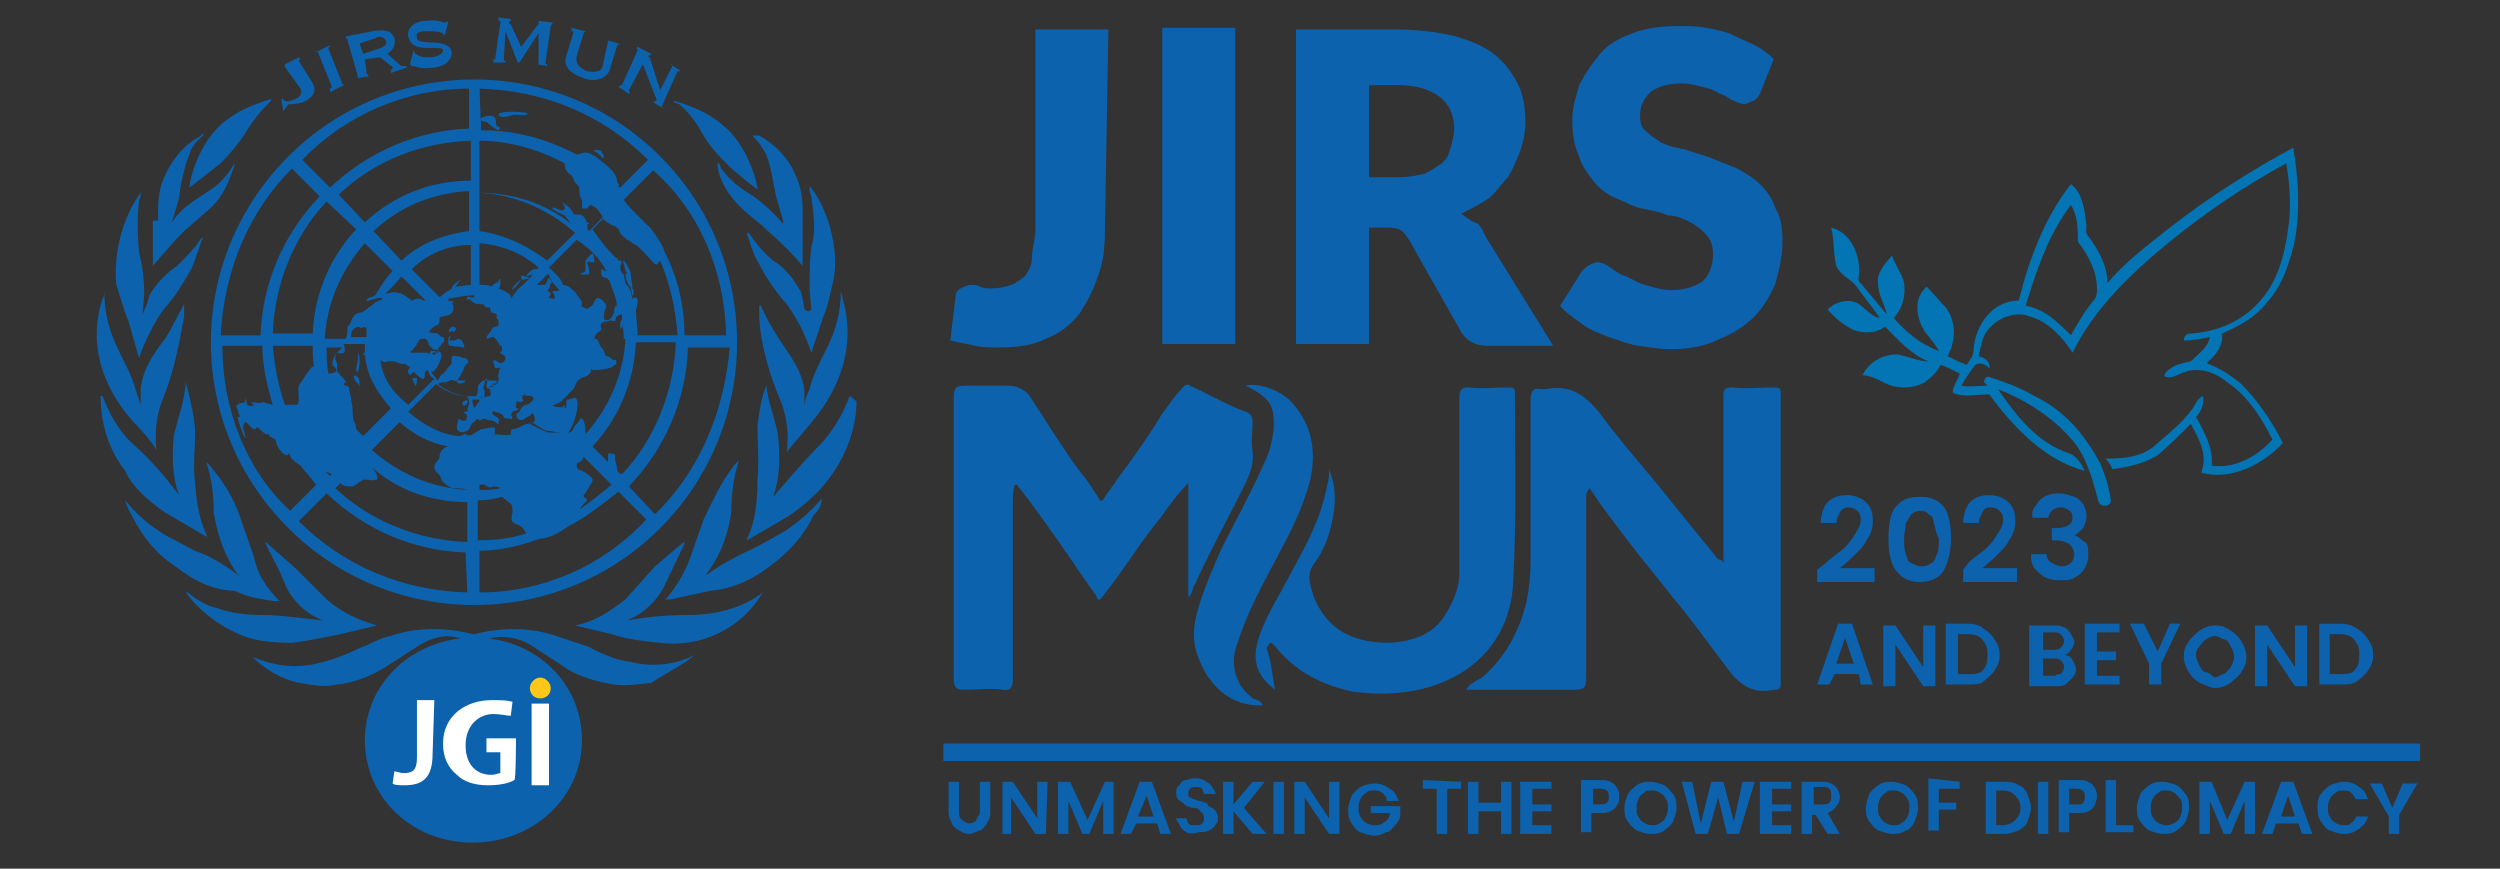 <?xml version="1.0" encoding="utf-8"?>
<!-- Generator: Adobe Illustrator 27.7.0, SVG Export Plug-In . SVG Version: 6.00 Build 0)  -->
<svg version="1.1" id="Layer_1" xmlns="http://www.w3.org/2000/svg" xmlns:xlink="http://www.w3.org/1999/xlink" x="0px" y="0px"
	 viewBox="0 0 143.9 50" style="enable-background:new 0 0 143.9 50;" xml:space="preserve">
<rect x="0" y="0" width="143.9" height="50" fill="#333333" stroke="none"/>
<style type="text/css">
	.st0{fill:#0C62AD;}
	.st1{fill-rule:evenodd;clip-rule:evenodd;fill:#0C62AD;}
	.st2{fill-rule:evenodd;clip-rule:evenodd;fill:#FFFFFF;}
	.st3{fill-rule:evenodd;clip-rule:evenodd;fill:#FFC818;}
	.st4{fill:none;stroke:#0C62AD;stroke-miterlimit:10;}
	.st5{fill:#0375B4;}
</style>
<g>
	<g>
		<g>
			<g>
				<g>
					<g>
						<path class="st0" d="M40,37.7c-1.2,0.6-2.5,0.7-3.7,0.4c-0.9-0.1-1.7-0.5-2.5-0.9L32,36.6c-1.5-0.5-3.1-0.5-4.7-0.1h-0.1
							c-1.5-0.4-3.3-0.4-4.7,0.1c-0.6,0.1-1.2,0.5-1.8,0.7c-0.8,0.4-1.6,0.7-2.5,0.9c-1.3,0.3-2.5,0.1-3.7-0.4l-0.1-0.1l0,0
							c0.8,0.8,1.8,1.4,2.8,1.6c0.7,0.1,1.4,0.3,2.2,0.1c1.1-0.1,2.2-0.6,3.1-1.2l1.7-1.1c0.7-0.4,1.4-0.6,2.1-0.4
							c0.4,0,0.1,0.3,0,0.3c-1,0.5-2,1.1-2.8,1.8c-0.6,0.4-1.7,1.4-1.7,1.4l0.8,0.7l0.9-0.9c1.1-1.1,2.3-2.1,3.7-2.8
							c0.1-0.1,0.3-0.1,0.4,0c1.4,0.8,2.6,1.7,3.7,2.8l0.9,0.9l0.8-0.7l-1.8-1.4c-0.9-0.7-1.8-1.3-2.8-1.8c-0.1,0-0.4-0.3,0-0.3
							c0.7-0.1,1.4,0,2.1,0.4l1.7,1.1c0.9,0.7,2,1,3.1,1.2c0.7,0.1,1.4,0,2.2-0.1C38.2,38.8,39.3,38.3,40,37.7
							C40.1,37.6,40.1,37.6,40,37.7L40,37.7 M43.9,34.1c-0.5,0.4-1.1,0.7-1.7,0.9c-0.9,0.3-1.8,0.4-2.6,0.4c-1.2,0-2.3,0.1-3.4,0.3
							c-0.1,0-0.1,0-0.1,0c1-0.4,1.8-1.2,2.2-2.1l1.1-2.3c0,0,0,0,0-0.1c-0.1,0-1.2,1-1.7,1.4L36,34.5c-0.9,0.7-1.8,1.3-2.9,1.5l0,0
							l0,0l2.1,0.5c0.9,0.3,1.8,0.4,2.8,0.5C40.3,37.3,42.7,36.2,43.9,34.1C43.9,34.1,43.9,34.1,43.9,34.1 M47.3,28.7
							c-0.6,0.7-1.3,1.3-2,1.8c-0.7,0.4-1.4,0.8-2,1.1c-0.9,0.4-1.8,0.9-2.5,1.4l-0.2,0.1l0,0c0,0,1.2-1.3,1.5-3.7
							c0-0.9,0.1-1.8,0.4-2.8c0,0,0,0,0-0.1c-0.9,1-1.4,2.2-2,3.4l-0.7,2c-0.3,0.9-0.8,1.8-1.4,2.5l-0.1,0.1l0,0c0.1,0,0.1,0,0.3,0
							l2.3-0.5c1.3-0.1,2.5-0.7,3.4-1.4c1.1-0.8,2-1.8,2.5-2.9C47.1,29.4,47.3,29.1,47.3,28.7C47.5,28.7,47.5,28.7,47.3,28.7
							 M48.9,22.8c-0.4,1.1-1,2.1-1.8,2.9c-0.9,0.9-1.8,2-2.6,2.9c0,0-0.1,0,0,0c0.4-1.1,0.4-2.2,0.3-3.4c-0.1-0.9-0.6-2-0.7-3.1
							l0,0v0.1c-0.3,0.8-0.4,1.5-0.5,2.3c0,0.9,0.1,2.2,0,3.1C43.6,28.8,43.5,30,43,31c0,0,0,0,0,0.1l2.4-1.4c1-0.7,1.8-1.4,2.5-2.4
							c0.9-1.3,1.4-2.8,1.4-4.2C49,22.9,49,22.8,48.9,22.8C49,22.8,48.9,22.8,48.9,22.8"/>
						<path class="st0" d="M46.3,23.4L46.3,23.4C46.3,23.5,46.3,23.4,46.3,23.4c0-0.4,0-0.7,0-0.9c-0.1-1.1-0.8-2-1.4-2.9
							c-0.4-0.6-0.8-1.3-1.1-2c0,0,0,0-0.1,0c0,0.1,0,0.4,0,0.7c0.1,1.6,0.6,3.3,1.2,4.7c0.4,0.9,0.5,2,0.4,2.9c0,0.1,0,0.1,0,0.1
							c0.4-0.5,1.1-1.3,1.5-1.8c0.4-0.5,2.8-3.3,1.7-7c0-0.1-0.1-0.4-0.1-0.5l0,0c0,2.8-1.4,3.9-1.8,5.7
							C46.4,22.8,46.3,23.2,46.3,23.4 M46.3,17.8l-0.1-0.6l-0.1-0.4c-0.4-0.7-0.9-1.4-1.6-1.8c-0.6-0.5-1-1-1.4-1.6c0,0,0,0-0.1,0
							l0,0c0,0.1,0.4,1.4,0.7,1.8c0.4,0.8,0.9,1.5,1.4,2.1l0.1,0.1c0.7,0.9,1.2,2,1.5,2.9l0,0l0.7-2.1c0.3-0.7,0.4-1.4,0.6-2.2
							c0.3-1.8-0.4-4.1-1.4-5.3c0,0,0,0,0,0.1v0.2l0.1,0.3c0.1,0.9,0.3,2,0,2.9c-0.1,0.8-0.1,1.5-0.1,2.4c0,0.1,0.1,1.1,0.1,1.2
							C46.6,18,46.4,17.9,46.3,17.8 M43.3,7.8c0.4,0.4,0.6,0.7,0.8,1.1c0.3,0.7,0.4,1.7,0.6,2.5l0.4,1.4c0,0,0,0.1-0.1,0
							c-0.6-0.7-1.4-1.4-2.1-1.8c-0.6-0.4-1-0.8-1.4-1.3l-0.1-0.3c0,0,0,0-0.1,0v0.1c0.1,0.9,0.6,1.7,1.3,2.4
							c0.5,0.5,1.1,0.9,1.6,1.4c0.7,0.6,1.4,1.3,2,2l0,0v-0.7v-1.8v-0.7c0-0.7-0.1-1.4-0.4-2c-0.4-1-1.2-1.8-2.1-2.3
							C43.3,7.8,43.3,7.8,43.3,7.8C43.2,7.8,43.2,7.8,43.3,7.8 M39.1,6c0.6,0.5,1,1.1,1.4,1.8s0.9,1.2,1.4,1.7
							c0.4,0.4,1.4,1.2,1.7,1.4c0-0.4-0.6-2.6-2-3.7c-0.8-0.7-1.8-1.1-2.8-1.4c0,0,0,0,0,0.1L39.1,6 M16.8,37
							c0.9-0.1,1.8-0.3,2.8-0.5l2.1-0.5l0,0l0,0l0,0c-1.1-0.3-2.1-0.8-2.9-1.5l-1.8-1.8l-1.7-1.5v0.1c0.1,0.3,0.8,1.5,1.1,2.3
							c0.4,1,1.3,1.8,2.2,2.1c0,0,0,0-0.1,0c-1.1-0.1-2.3-0.3-3.4-0.3c-0.9,0-1.8-0.1-2.6-0.4c-0.6-0.1-1.2-0.5-1.7-0.9
							c0,0,0,0-0.1,0c0.8,1.1,2,2,3.3,2.5C14.7,36.9,15.8,37,16.8,37 M15.8,34.6c0.1,0,0.1,0,0.3,0l0,0l-0.1-0.1
							c-0.7-0.7-1.2-1.5-1.4-2.5l-0.7-2c-0.4-1.3-1.1-2.4-2-3.4c0,0,0,0,0,0.1c0.3,0.9,0.4,1.8,0.4,2.8c0.4,2.5,1.5,3.7,1.5,3.7
							s0,0.1,0,0l-0.1-0.1c-0.8-0.6-1.6-1.1-2.5-1.4c-0.7-0.4-1.4-0.7-2-1.1c-0.8-0.5-1.4-1.1-2-1.8l0,0c0.1,0.4,0.3,0.7,0.4,0.9
							c0.6,1.2,1.4,2.2,2.5,2.9c1,0.8,2.2,1.4,3.4,1.4C14.3,34.4,15.1,34.5,15.8,34.6 M9.5,29.5l2.4,1.4c0,0,0,0,0-0.1
							c-0.5-1-0.6-2.1-0.7-3.3c-0.1-1,0.1-2.2,0-3.1c-0.1-0.8-0.3-1.6-0.5-2.4V22l0,0l0,0c-0.1,1.2-0.5,2.2-0.7,3.1
							c-0.1,1.1-0.1,2.3,0.3,3.4c0,0,0,0.1,0,0c-0.8-1.1-1.7-2.1-2.6-2.9c-0.9-0.8-1.4-1.8-1.8-2.8c0,0,0,0-0.1,0
							c-0.1,0,0,0.1,0,0.1c0,1.4,0.4,2.9,1.4,4.2C7.6,28,8.5,28.8,9.5,29.5 M9,25.9C9,25.9,9,25.9,9,25.9c-0.1-1,0-2.1,0.4-3
							c0.6-1.5,0.9-3,1.2-4.7c0-0.1,0-0.6,0-0.7l0,0c-0.4,0.7-0.7,1.4-1.1,2c-0.7,0.9-1.3,1.8-1.4,2.9c0,0.4,0,0.7,0,0.9l0,0l0,0
							l-0.3-0.9c-0.5-1.8-1.8-2.9-1.8-5.7l0,0c0,0.2,0,0.4-0.1,0.5c-1.2,3.7,1.2,6.4,1.7,7C8.2,24.8,8.7,25.4,9,25.9 M7.4,18.5
							L8,20.6l0,0c0.4-1.1,0.9-2.1,1.5-2.9l0.1-0.1c0.6-0.7,1-1.4,1.4-2.1c0.3-0.6,0.6-1.8,0.7-1.8l0,0c0,0,0,0-0.1,0
							c-0.4,0.6-0.9,1.1-1.4,1.6C9.6,15.7,9,16.3,8.6,17c0,0.1-0.1,0.3-0.1,0.4l-0.3,0.7c0,0,0,0.1,0,0c0-0.1,0.1-1,0.1-1.2
							c0-0.8-0.1-1.6-0.3-2.4c-0.1-1-0.1-2,0-2.9c0-0.1,0-0.1,0.1-0.3c0,0,0-0.1,0-0.1s0,0,0-0.1c-1,1.3-1.6,3.5-1.4,5.3
							C6.9,17,7.1,17.8,7.4,18.5 M8.8,12.7v2v0.6l0,0c0.6-0.7,1.2-1.4,1.8-2l1.6-1.4c0.7-0.7,1-1.5,1.3-2.4V9.4l0,0l-0.2,0.3
							C13,10.2,12.5,10.7,12,11c-0.9,0.6-1.6,1-2.1,1.8c0,0-0.1,0,0,0l0.4-1.4c0.1-0.8,0.3-1.8,0.6-2.5c0.1-0.4,0.4-0.8,0.8-1.1
							c0,0,0,0,0-0.1c-0.1,0-0.1,0-0.1,0.1c-1,0.5-1.7,1.4-2.1,2.3c-0.3,0.6-0.4,1.3-0.4,2v0.6 M10.9,10.8L10.9,10.8l1.8-1.4
							c0.5-0.5,1-1.1,1.4-1.7C14.5,7,15,6.4,15.5,5.9l0.1-0.1c0,0,0,0,0-0.1c-1,0.3-2,0.7-2.8,1.4C11.4,8.3,10.9,10.4,10.9,10.8
							 M26.9,23.2c0.1-0.1-0.1-0.3-0.3,0C26.6,23.4,26.8,23.4,26.9,23.2 M30,16.1c-0.1,0-0.6,0.5-0.5,0.6
							C29.6,16.6,29.8,16.4,30,16.1 M30.1,16.1c0.1,0,0.4-0.1,0.4-0.1S30,15.8,30,15.9C30,16,30,16.1,30.1,16.1 M35.4,21
							c0.1,0,0.1-0.3,0-0.3s-0.3,0.1-0.3,0.1S35.2,21,35.4,21 M33.5,15.7c-0.1,0-0.1,0.1,0,0.1c0.1,0,0.1,0,0.3,0
							c0.2,0,0.1-0.1,0.1-0.3c0-0.1-0.1-0.3-0.1-0.4c0.1-0.1,0.1,0,0.3,0c0.2,0,0.1-0.1,0.1-0.1s0-0.4-0.1-0.4
							c-0.1,0-0.4,0.4-0.4,0.4c0,0.1,0,0.1,0,0.3C33.7,15.6,33.7,15.7,33.5,15.7"/>
						<path class="st0" d="M36,15.8c0,0.1,0.1,0.6,0.3,0.7c0,0.1,0.1,0.6,0.1,0.5c0.1,0,0.1-0.3,0-0.4c0-0.3-0.1-0.6-0.1-0.9
							c0-0.1-0.4-0.8-0.4-0.7c-0.1,0,0.1,0.4,0.1,0.6C36.2,15.8,36,15.7,36,15.8 M34.7,9.1c0.1,0,0.1-0.1-0.1-0.4
							c-0.1-0.1-0.5-0.1-0.4,0C34.4,8.8,34.5,8.9,34.7,9.1 M28.7,7.3c-0.3-0.1,0-0.4-0.3-0.6c-0.3-0.1-0.5,0-0.7,0.1
							c-0.1,0.3,0.3,0.1,0.4,0.3c0.1,0.1,0.5,0.4,0.6,0.4C28.8,7.4,28.8,7.3,28.7,7.3 M30.3,6.5c-0.4-0.1-1.7-0.1-1.6,0.1
							c0.1,0.3,0.8,0,0.9,0S30.6,6.7,30.3,6.5 M26.7,21.9c-0.1,0-0.1,0-0.3,0c0-0.1-0.1,0-0.1,0s0,0.1,0,0.1c0.1,0.1,0.3,0.1,0.4,0
							C26.8,22,26.8,21.9,26.7,21.9 M25.9,19.1c0.1,0,0.1-0.1,0.1-0.1c0,0,0,0.1,0.1,0.1s0.3-0.3-0.1-0.3
							C25.8,19,25.8,19.1,25.9,19.1 M26.4,19.5c-0.1,0-0.1,0.1-0.4,0.1c-0.3,0,0-0.1-0.1-0.3c0,0-0.1,0.1-0.1,0.3
							c0,0.1,0,0.3,0.1,0.3l0.8,0.1C26.8,20,26.6,19.5,26.4,19.5 M23.9,22.2c0.1,0,0.1-0.3,0.1-0.4c0-0.1-0.3,0-0.3,0
							C23.8,21.9,23.9,22.2,23.9,22.2 M20.7,22.2c0-0.1,0-0.4-0.1-0.5c-0.1-0.1-0.1,0-0.1,0s0-0.1-0.1-0.1s0,0.3,0.1,0.4
							C20.6,22,20.7,22.3,20.7,22.2 M20.6,21.4c0.1-0.3,0.1-0.5,0.1-0.7s-0.1-0.4-0.1-0.4s0,0.1,0,0.4c0,0.1-0.1,0.4-0.1,0.6
							C20.5,21.3,20.6,21.5,20.6,21.4"/>
						<path class="st0" d="M16.6,30.4c5.9,5.9,15.5,5.9,21.4,0s5.9-15.5,0-21.4s-15.5-5.9-21.4,0S10.6,24.4,16.6,30.4 M12.8,19.9
							h2.3c0,1.2,0.3,2.4,0.6,3.4c-0.1,0-0.3-0.1-0.4-0.1c-0.1-0.1-0.3,0-0.4,0c-0.1,0-0.4-0.1-0.4,0s0.1,0,0.1,0.1
							c0,0.1-0.4,0.1-0.4-0.1c0-0.1-0.1-0.4-0.1-0.1c0,0.1-0.1,0.1-0.3,0.1c0,0-0.1,0.1-0.1,0.1s-0.1,0-0.1,0.1
							c0,0.1,0.1,0.1,0.1,0.3c0,0.1,0.1,0.1,0.1,0.3c-0.1,0,0,0-0.1,0s0.4,1.3,0.4,1.2c0.1,0-0.1-0.4-0.1-0.6s0-0.1,0.1-0.3
							c0.1-0.1,0.4,0.5,0.6,0.4c0.1-0.1,0-0.1,0.1-0.1s0.5,0.5,0.6,0.4c0.1-0.1,0.1,0.1,0.1,0.1c0.1,0.1,0.4,0.1,0.4,0.4
							c0.1,0.3,0.4,0.7,0.6,0.7c0.1,0,0.1-0.1,0.1-0.1c0.1,0,0.1,0.3,0.3,0.4c0.1,0.1,0.1,0.1,0.4,0.3c0.3,0.4,0.6,0.7,0.9,1.1
							l-1.5,1.5C14.2,27.1,12.8,23.6,12.8,19.9 M26,16.6l-0.1,0.1c-0.3,0.1-0.4,0.3-0.6,0.4l-1.6-1.6c0.9-0.9,2.1-1.4,3.4-1.4v2.3
							c-0.3,0-0.6,0.1-0.9,0.1c0.1-0.1,0.3-0.4,0.3-0.4S26,16.4,26,16.6 M24.7,20.4C24.7,20.4,24.7,20.4,24.7,20.4
							C24.7,20.4,24.7,20.4,24.7,20.4C24.7,20.4,24.7,20.4,24.7,20.4l-0.1-0.1h-0.1h-0.1h-0.1h-0.6c-0.1,0-0.1,0-0.1,0
							c0-0.1,0.1,0,0.4-0.5c0,0,0-0.1,0.1-0.1v-0.1l0,0l0,0c0.1-0.1,0.1-0.1,0.3-0.1h0.1l0.1,0.1l0.1,0.3c0,0,0.1,0,0.1,0.1
							c0.1,0,0.1,0.1,0.1,0.1l0,0l0,0c0,0,0,0,0.1,0l0,0c0,0,0,0,0.1,0l0,0c0.1,0,0.1,0,0.1,0l0,0c0,0,0,0,0,0.1c0,0,0,0,0,0.1
							L25,20.2c-0.1,0-0.1,0-0.1,0h-0.1L24.7,20.4 M20.4,24.3c-0.1-0.1-0.1-0.5-0.1-0.7c0-0.2-0.1-0.5-0.1-0.7
							c0-0.1-0.1-0.4-0.1-0.5c0-0.3-0.3-0.1-0.3-0.3c0-0.1,0.1,0,0.1-0.1c0-0.1-0.3-0.4-0.4-0.5s-0.1-0.1-0.1-0.4
							c0-0.1,0-0.3-0.1-0.4c0-0.1,0-0.4,0.1-0.4c0.1,0,0.1,0.1,0.4,0c0.1-0.1,0-0.4,0-0.5H21c0,0.1,0,0.4,0,0.5
							c-0.1,0-0.1,0.1-0.1,0.1c0,0,0.1,0.1,0.1,0c0.1,1.2,0.7,2.2,1.5,3.1l-1.6,1.6c-0.1-0.1-0.3-0.3-0.4-0.4l0,0
							c0-0.3-0.1-0.4-0.3-0.7 M18.9,21.5c-0.1-0.5-0.1-1-0.1-1.5h0.9c-0.1,0.1-0.3,0.3-0.4,0.4c0,0.1-0.3,0.5-0.1,0.7
							C19.6,21.4,19.2,21.5,18.9,21.5 M19.1,27.3L19,27.4c-0.1-0.1-0.1-0.1-0.3-0.3C18.8,27.2,19,27.2,19.1,27.3 M21.6,17
							C21.5,17,21.5,17.1,21.6,17c-0.1,0.1-0.5,0.1-0.5,0.3c0,0.1,0.9-0.3,0.9-0.1c0,0.1-0.4,0.1-0.6,0.4c-0.3,0.1-0.4,0.4-0.7,0.4
							c-0.1,0-0.3,0.1-0.4,0.3c-0.1,0.1-0.1,0.4-0.3,0.5c0,0.3,0,0.5-0.1,0.7h-1.2c0.1-2,0.9-3.9,2.3-5.5l1.6,1.6
							C22.2,16,21.9,16.5,21.6,17 M23.1,15.9l1.4,1.4c0,0-0.1,0-0.1,0c-0.1,0-0.1-0.1-0.3-0.1c-0.3,0-0.3,0.1-0.4,0.1
							c-0.1-0.1-0.4-0.3-0.6-0.4c-0.3-0.1-0.6-0.1-0.8,0c0,0,0,0-0.1,0C22.5,16.6,22.9,16.2,23.1,15.9 M21.1,18.9c0,0.1,0,0.4,0,0.5
							h-0.9c0-0.1,0-0.3,0.1-0.4c0.1-0.1,0.3-0.3,0.5-0.1C20.9,18.8,21,18.8,21.1,18.9 M21.9,20.7L21.9,20.7
							c0.1,0.1,0.2,0.2,0.4,0.1c0.1,0,0.3,0,0.4,0c0.1,0,0.1,0.1,0.3,0.1c0.1,0.1,0.3,0,0.4,0.1c0.1,0.1,0.3,0.1,0.1,0.3
							c-0.1,0.1,0.1,0.3,0.1,0.3s0.1-0.1,0.1-0.1c0,0,0.1-0.1,0.1-0.1s0.5,0.5,0.6,0.4c0.1-0.1,0-0.4,0.1-0.4c0,0,0-0.1,0.1-0.1
							c0.1,0.1,0.1,0.4,0.4,0.5l-1.5,1.5C22.5,22.5,22,21.7,21.9,20.7 M23.1,15l-1.6-1.7c1.5-1.4,3.4-2.2,5.5-2.3v2.3
							C25.5,13.5,24.2,14,23.1,15 M21,12.8l-1.5-1.6c2.1-2,4.8-3,7.6-3.1v2.3C24.7,10.4,22.6,11.3,21,12.8 M20.5,13.2
							c-1.5,1.6-2.4,3.7-2.5,6h-2.3c0.1-2.8,1.2-5.6,3.1-7.6L20.5,13.2z M18,19.9c0,0.4,0,0.9,0.1,1.3c0,0,0-0.1-0.1-0.1
							c-0.1,0-0.6,0.8-0.8,1.1c-0.1,0.3,0.1,0.9-0.1,1.1c-0.3,0-0.5,0-0.7,0l0,0c-0.4-1.1-0.6-2.3-0.7-3.4H18z M26.9,34.1
							c-3.7-0.1-7.1-1.5-9.7-4.1l1.6-1.6c2.2,2.1,5,3.3,8,3.4L26.9,34.1L26.9,34.1L26.9,34.1z M26.9,31.2c-2.8-0.1-5.6-1.2-7.6-3.1
							l0.3-0.3c0,0,0.1,0.1,0.1,0.1c0.1,0.1,0.4,0.1,0.6,0.1c0.1,0,0.5-0.4,0.7-0.4c0.1,0,0.5,0.1,0.7,0c0.1-0.1-0.1-0.5-0.3-0.7
							c0,0,0-0.1-0.1-0.1c1.5,1.4,3.5,2.1,5.6,2.1L26.9,31.2L26.9,31.2L26.9,31.2z M26.9,28.2c-2-0.1-3.9-0.9-5.5-2.3l1.6-1.6
							c0.8,0.7,1.7,1.2,2.8,1.4c-0.4,0.1-0.5,0.4-0.5,0.6S25,26.6,25,26.9c0,0.3,0.4,0.4,0.4,0.7c0,0.1,0.4,0.4,0.6,0.5
							C26.3,28.1,26.6,28.1,26.9,28.2L26.9,28.2z M26.8,25c-0.1-0.1-0.1,0.1-0.4,0.1c-1.1-0.1-2.1-0.7-2.9-1.4l1.6-1.6
							c0.5,0.4,1.1,0.7,1.8,0.7c0,0.1,0.1,0.1,0.1,0.4c0,0.1-0.1,0.3-0.1,0.4s0.4,0,0.4-0.1c0-0.1-0.1-0.1-0.1-0.4
							c0-0.1,0-0.1-0.1-0.1h0.1c0.1,0,0.3,0,0.4,0c0,0,0.1,0,0.1-0.1v-0.1c0,0,0,0,0-0.1l0,0l0,0c0,0.1,0.1,0.4,0.1,0.3
							c0.1,0,0.1-0.4,0.1-0.5c-0.1-0.1-0.1-0.3,0-0.4c0,0,0-0.3,0.1-0.3s0,0.3,0,0.4s0.1,0.3,0.1,0.1c0.1,0,0.1-0.1,0.3-0.1
							c0.1,0-0.1,0.1-0.3,0.1c0,0.1,0.1,0.1,0.1,0.1h0c0,0,0.1,0.3,0,0.4c-0.1,0-0.4,0.1-0.4,0.1c-0.1,0.1-0.1,0-0.1-0.1
							c0,0,0-0.1-0.1-0.1c-0.1,0-0.1,0-0.1,0.1c0,0.1,0.1,0.1,0.1,0.3c0,0-0.1,0.1-0.1,0.1c-0.1,0.1-0.1,0.3-0.4,0.4
							c-0.1,0.1-0.4,0.1-0.4,0.1c0,0.1,0.1,0.1,0.1,0.1c0.1,0.1,0.1,0.3,0,0.4c-0.1,0.1-0.4-0.1-0.4-0.1s-0.1,0.3-0.1,0.5
							c0,0.3,0.4,0.4,0.7,0.1c0.1-0.1,0.1-0.4,0.3-0.4c0.1-0.1,0.1-0.3,0.3-0.1c0.1,0,0.1-0.1,0.3-0.1c0.1,0,0.1,0.1,0.4,0.1
							c0.4,0.1,0.4,0.4,0.4,0.1c0-0.1,0.1-0.1-0.1-0.3c-0.3-0.1-0.4-0.4-0.1-0.3c0.3,0.1,0.4,0.1,0.5,0.3c0,0.1,0.3,0.1,0.4,0.1
							c0,0.1,0.1,0,0.1-0.1c-0.1-0.1-0.1-0.1,0-0.3c0.1-0.1,0.1,0,0.3-0.1c0.1-0.1,0-0.1-0.1-0.1c0-0.1,0-0.5,0.1-0.4
							c0.1,0.1,0.4,0,0.3-0.1s0-0.3,0.1-0.3s0,0.1,0,0.1s0.4-0.1,0.5,0.1c0.1,0.1-0.3,0.4-0.4,0.4c-0.1,0-0.3,0.1-0.4,0.4
							c-0.1,0.1-0.3,0.1-0.1,0.4c0.1,0.1,0.3,0.1,0.4,0s0.3-0.1,0.4-0.3c0.1-0.1,0.3,0.4,0.1,0.5c-0.1,0.1-0.3,0.1-0.4,0.1
							c-0.3,0.1-0.5,0.3-0.8,0.3c-0.1,0-0.1,0.1-0.1,0.3c0,0.1-0.8,0-0.9,0s0.1-0.4-0.1-0.4c-0.3,0-0.5,0.1-0.7,0.1
							C27.3,24.9,27.1,25.2,26.8,25 M28.9,28.6c0.1,0.1,0.4,0.3,0.5,0.4c0.1,0.1,0.1,0.3,0.1,0.5c-0.1,0.4-0.1,0.6,0.3,0.7
							c0.3,0.1,0.4,0.4,0.5,0.5c-0.9,0.3-1.8,0.4-2.8,0.4v-2.3C28.1,28.8,28.5,28.7,28.9,28.6 M27.6,28.2v-0.3
							c0.5-0.1,0.4,0.3,0.8,0.1c0.1,0,0.3,0,0.4,0.1C28.4,28.2,28,28.2,27.6,28.2 M27.6,34.1v-2.4c1.2,0,2.4-0.3,3.5-0.7h0.1
							c0.1,0,0.4-0.1,0.4-0.1c0.4-0.1,0.8-0.4,1.1-0.6c1-0.5,2-1.3,2.9-2l1.6,1.6C34.7,32.6,31.2,34.1,27.6,34.1 M34.1,13.2l0.6-0.6
							c0.1,0.1,0.4,0.3,0.6,0.4c0.1,0,0.3,0.1,0.4,0.4c0,0.1,0.3,0.3,0.4,0.4c0.1,0,0.4,0.3,0.5,0.3c0.1,0,0.7,0.7,0.9,0.9
							c0.1,0.1,0.3,0.4,0.4,0.1c0.1-0.1,0.1-0.1,0.1-0.1c0.6,1.4,0.9,2.9,1,4.3h-2.3c0-0.5-0.1-1-0.1-1.5c0.1-0.1,0.1-0.4,0.1-0.5
							c0-0.1-0.1-0.3-0.3-0.1c-0.1-0.4-0.1-0.6-0.4-0.9c0-0.1-0.1-0.4-0.1-0.5c0,0-0.1-0.1-0.1-0.1c-0.1-0.1-0.1-0.3-0.1-0.4
							c0.1-0.1,0.1-0.3,0-0.3c-0.3,0-0.1-0.1-0.1-0.1c-0.1-0.1-0.1,0-0.1,0C34.9,14.3,34.6,13.9,34.1,13.2
							C34.1,13.3,34.1,13.3,34.1,13.2C34.1,13.3,34.1,13.2,34.1,13.2 M35.5,26.8c-0.1-0.2-0.1-0.4-0.1-0.6c0-0.1-0.4-0.1-0.4-0.1
							c0,0.1,0,0.4,0,0.5l0,0l-0.9-0.9c1.5-1.6,2.4-3.7,2.5-6h2.3c-0.1,2.8-1.2,5.6-3.1,7.6l-0.2-0.1C35.6,27.2,35.5,27.1,35.5,26.8
							 M33.6,28.5c0.1-0.1,0.4-0.6,0.5-0.8c0.1-0.2-0.4-0.5-0.6-0.6c-0.3-0.1-0.3-0.1-0.3-0.4c0.1-0.1,0.3-0.1,0.4-0.4l1.6,1.6
							c-0.6,0.5-1.1,0.9-1.8,1.4c0-0.1,0.3-0.4,0.4-0.5C33.8,28.7,33.5,28.6,33.6,28.5 M34.6,18.9c-0.1-0.3,0.1-0.4,0.4-0.4
							c0.1-0.1,0.4,0,0.4,0c0-0.1,0.1-0.3,0.1-0.3c0.1,0,0.1-0.1,0.3-0.1c0,0.1,0,0.1,0,0.3c-0.1,0.1-0.1,0.2-0.1,0.4
							c0,0.1,0,0.3,0.1,0c0,0,0,0,0-0.1c0.1,0.3,0.1,0.5,0.1,0.8h-1.7l0,0C34.3,19,34.7,19.1,34.6,18.9 M34.9,15.6L34.9,15.6
							c-0.1,0.1-0.3-0.3-0.3,0c0,0.3,0.1,0.4,0.3,0.4c0.1,0,0.1,0.1,0.1,0.1c0,0,0.1,0,0.1,0.1c0.1,0.4,0.4,0.9,0.4,1.4
							c-0.1,0-0.1,0.1-0.1,0.1c-0.1,0.1,0,0.3-0.1,0.4c-0.1,0.1-0.1,0.4-0.5,0.3c-0.1-0.1,0-0.4,0-0.5c0-0.1,0.1-0.1,0.1-0.3
							c0-0.1-0.4-0.6-0.6-0.4c-0.1,0.1-0.1,0.4-0.4,0.5c-0.1,0.1-0.1,0.1-0.3,0c-0.2-0.1-0.1-0.1-0.1-0.3c0-0.1-0.3-0.4-0.4-0.6
							c-0.1-0.1-0.4-0.4-0.7-0.4c-0.1-0.4-0.5-0.7-0.8-1l1.6-1.6C34.1,14.4,34.6,15,34.9,15.6 M32.2,16.7L32.2,16.7
							c-0.1,0.1-0.4,0-0.4,0.1c0,0,0.3,0.4,0,0.4c-0.4-0.1-0.1-0.1-0.1-0.3c0-0.1-0.3-0.1-0.1-0.3c0.1-0.1,0-0.1,0.1-0.3
							c0.1,0,0.1-0.1-0.1-0.3c-0.1,0-0.1,0.4-0.3,0.4c-0.1,0-0.3,0-0.4,0l0.6-0.6c0.1,0,0.1,0,0.1,0C31.7,16.2,32,16.5,32.2,16.7
							 M31.5,24.8c0.3,0,0.5,0.1,0.8,0.1c0.1,0.1,0.3,0.3,0.4,0c0.3-0.4,0.4-0.8,0.5-1.2c0.1-0.6,0-0.8-0.1-0.8s-0.3,0.1-0.4,0.1
							c-0.1,0-0.1,0.1-0.1,0.3c0,0.2-0.1,0.3-0.1,0.1c0-0.2-0.1,0-0.1,0c0,0.1-0.4,0-0.5,0c-0.3-0.1,0.3-0.1,0.5-0.4
							c0.1-0.1,0.4-0.4,0.6-0.6c0.1-0.1,0.1-0.4,0.4-0.6c0.1-0.1,0.5-0.1,0.6-0.4c0-0.3,0.1-0.1,0.1-0.1c0.1,0,1.3,0,1.3-0.4
							c0-0.1-0.3-0.4-0.5-0.4c-0.1,0-0.1-0.4-0.3-0.5c-0.1-0.1-0.1-0.4-0.3-0.5h1.7c-0.1,2-0.9,3.9-2.3,5.5l0,0v-0.1
							c0-0.4-0.1-0.9-0.3-0.8c-0.1,0.1,0,0.1-0.3,0.4c-0.1,0.1-0.1,0.4-0.4,0.4c-0.2,0-0.1-0.1-0.4,0c-0.1,0-0.4,0-0.7,0
							c-0.4-0.1-0.7-0.3-1.1-0.5c0,0,0.1,0,0.1-0.1C30.8,24.4,31.3,24.8,31.5,24.8 M37.7,29.6L36.2,28c2.1-2.2,3.3-5,3.4-8h2.4
							C41.7,23.6,40.3,27.1,37.7,29.6 M41.8,19.3h-2.4c0-1.7-0.4-3.4-1.2-4.9l0,0c0.1-0.1-0.8-1.4-0.9-1.4c-0.1-0.1-0.4-0.4-0.5-0.5
							c-0.4-0.4-0.7-0.7-0.9-1l1.7-1.7C40.3,12.2,41.7,15.6,41.8,19.3 M27.6,5.1c3.7,0.1,7.1,1.5,9.7,4.1l-1.6,1.6
							c-0.1,0-0.1-0.1-0.1-0.1c0.1-0.1-0.1-0.1-0.1-0.4c-0.1-0.4-0.4-0.6-0.6-0.8c-0.1-0.1-0.4-0.3-0.5-0.4
							c-0.1-0.1-0.6-0.4-0.8-0.3c-0.1,0-0.3,0.1-0.4,0.1c-1.7-0.9-3.5-1.4-5.5-1.4L27.6,5.1z M27.6,8.1c1.7,0,3.4,0.5,4.9,1.3
							c0,0.3,0.1,0.5,0.4,0.7c0.1,0.1,0.1,0.4,0.4,0.6c0.1,0.1,0,0.4,0.1,0.6c0,0.1,0.1,0.1,0.1,0.3c0,0.2,0,0.1,0,0.4
							c0,0,0.1,0,0.3,0c0.1-0.1,0.1-0.3,0.4-0.1c0.1,0,0.4,0.4,0.5,0.6l-0.8,0.8c-0.1-0.1-0.1-0.4-0.1-0.4s0.1,0,0.1,0
							c0.1,0-0.1-0.1-0.1-0.1c-0.1-0.1-0.1-0.3-0.3-0.4c-0.1-0.1-0.4,0-0.5-0.1c-0.1-0.3-0.4-0.5-0.7-0.7c0,0,0.4,0.4,0.1,0.5
							c-0.1,0.1-0.6-0.3-0.6-0.1c0,0.1,0.5,0.3,0.7,0.4c0.1,0.1,0.3,0.4,0.4,0.5c-1.5-1.2-3.4-1.8-5.3-1.8V8.3h-0.1
							C27.6,8.3,27.6,8.1,27.6,8.1z M27.6,11.1c2,0.1,3.9,0.9,5.5,2.3L31.5,15c-1.2-0.9-2.5-1.5-3.9-1.7V11.1z M27.6,14
							c1.3,0.1,2.5,0.6,3.4,1.4l-0.1,0.1h-0.1c-0.1-0.1-0.6,0.4-0.5,0.4c0.1,0,0.3-0.1,0.4-0.1l0,0l-0.6,0.6
							c-0.1,0.1-0.4,0.3-0.4,0.4l0,0l-0.3,0.4L29.4,17c-0.1-0.1-0.4-0.3-0.7-0.4c0.1-0.1,0.1-0.1,0.1-0.4c0-0.3-0.1-0.1-0.1,0
							c-0.1,0.1-0.3,0.1-0.4,0.3c-0.1-0.1-0.4-0.1-0.7-0.1L27.6,14C27.7,14,27.6,14,27.6,14z M27.3,17c0,0.1,0,0.1,0,0.1l0,0
							c-0.1,0.1-0.4-0.1-0.4,0c-0.1,0.3,0.1,0.1,0.1,0.1c0.1,0.1,0.3,0.3,0.5,0.3c0.1,0,0.4,0,0.4,0.1c0,0.1,0.1,0.1,0.3,0.1
							c0,0.1,0.1,0.4,0.1,0.3c0.1,0,0.1,0,0.3,0.1c0,0.1,0,0.1,0,0.1c-0.1,0.1,0.1,0.1,0.1,0.4c0.1,0.3-0.4,0.1-0.4,0.4
							c-0.1,0.1-0.1,0.1-0.3,0.4c0,0,0,0.1,0.1,0.1c0,0,0.1-0.1,0.3-0.1c0.1,0,0.3,0.4,0.4,0.5c0.1,0,0.1,0.1,0.1,0.3
							c0,0-0.1,0-0.1,0.1s0.3,0.1,0.3,0.3c0,0.1-0.1,0.3-0.3,0.3c-0.1,0-0.4-0.3-0.4-0.1c0,0.1,0.1,0.4,0.1,0.4c0.1,0,0.4-0.1,0.3,0
							c-0.1,0.1-0.1,0.4-0.1,0.4s-0.1,0,0,0.1c0,0.1,0,0.3-0.1,0.4c-0.1,0.1-0.3,0-0.3,0s0.3,0,0.3-0.1c0-0.1-0.1-0.1-0.4-0.1
							c-0.1,0-0.1,0-0.3,0s-0.4,0.3-0.4,0.4c0,0,0,0.1,0,0.1c0,0.1,0,0.3-0.1,0.4c-0.1,0-0.3,0-0.4,0c-0.7,0-1.3-0.3-1.8-0.7
							c0.1,0,0.1-0.1,0.4-0.1c0.1,0,0.1,0,0.3-0.1c0.1-0.1,0.3,0.1,0.4,0c0.1-0.1,0.4-0.6,0.4-0.7c0-0.1,0.3-0.4,0.3-0.4h-0.1
							c0,0,0.1,0,0-0.1s-0.1-0.1-0.3-0.1c-0.1-0.1-0.4-0.1-0.4-0.1s-0.1-0.1-0.1,0c0,0-0.1,0-0.1,0.1c0,0.1,0,0.1,0,0.3
							c0,0.1-0.3,0.3-0.3,0.4s-0.1,0-0.1,0.1c0,0,0,0.1-0.1,0.1s-0.1,0.1-0.3,0.4c-0.1-0.1-0.3-0.4-0.4-0.5c0.1,0,0.1-0.1,0.1,0
							c0.1,0.1,0.6-0.8,0.5-1c-0.1-0.3-0.1-0.1-0.4,0c-0.1,0.1-0.1-0.1-0.1-0.1s0.6,0,0.3-0.1c-0.1-0.1-0.4-0.1-0.4-0.1s0.1,0,0.3,0
							c0.1,0.1,0.4-0.4,0.4-0.4c0.1,0,0.1-0.4-0.1-0.3c-0.2-0.2-0.3-0.3-0.4-0.2c-0.1-0.1-0.3,0-0.3-0.1c0-0.1,0.4-0.4,0.5-0.4
							c0.1-0.1,0.1-0.1,0.1-0.4c0-0.1,0.6-0.1,0.7-0.3c0.1-0.1,0.1-0.1,0.1-0.4c0-0.1-0.1-0.1-0.1-0.1c0-0.1,0.1,0,0.1-0.1
							c0-0.1-0.1,0-0.3-0.1c0,0,0,0,0-0.1C26.8,17,27.1,17,27.3,17L27.3,17 M27,5.1v2.3c-2.9,0.1-5.8,1.3-8,3.4l-1.6-1.6
							C19.9,6.6,23.4,5.1,27,5.1 M16.8,9.7l1.6,1.6c-2.1,2.2-3.3,5-3.4,8h-2.3C12.9,15.6,14.3,12.2,16.8,9.7"/>
					</g>
				</g>
			</g>
		</g>
	</g>
	<g>
		<g>
			<g>
				<path class="st1" d="M33.5,42.6c0,3.3-2.8,5.9-6.3,5.9S21,45.9,21,42.6s2.8-5.9,6.3-5.9C30.8,36.7,33.5,39.3,33.5,42.6
					L33.5,42.6z"/>
			</g>
			<g>
				<path class="st2" d="M30.6,45.2h1v-4.7h-1V45.2z M29.7,42.5h-1.7v0.8h0.8v1.2c-0.1,0-0.3,0.1-0.5,0.1c-0.9,0-1.5-0.6-1.5-1.7
					c0-1.2,0.8-1.8,1.6-1.8c0.4,0,0.8,0.1,1,0.1l0.1-0.8c-0.3-0.1-0.7-0.1-1.2-0.1c-1.5,0-2.8,0.9-2.8,2.5c0,0.8,0.3,1.4,0.8,1.8
					c0.4,0.4,1,0.6,1.8,0.6c0.6,0,1.2-0.1,1.5-0.3C29.7,45,29.7,42.5,29.7,42.5z M25,40.3h-1v3.3c0,0.8-0.3,0.9-0.8,0.9
					c-0.1,0-0.4-0.1-0.5-0.1l-0.1,0.7c0.1,0.1,0.4,0.1,0.7,0.1c1,0,1.6-0.4,1.6-1.8L25,40.3L25,40.3L25,40.3z"/>
			</g>
			<g>
				<path class="st3" d="M31.7,39.6c0,0.4-0.3,0.6-0.6,0.6c-0.4,0-0.6-0.3-0.6-0.6s0.3-0.6,0.6-0.6S31.7,39.3,31.7,39.6z"/>
			</g>
		</g>
	</g>
	<g>
		<g>
			<path class="st0" d="M16.3,6.4l-0.1-0.7h0.1c0,0.1,0.1,0.1,0.1,0.1c0.1,0.1,0.4,0,0.6-0.1c0.3-0.1,0.4-0.4,0.3-0.6L16.5,4
				c0-0.1-0.1-0.1-0.1-0.1V3.7l0.8-0.4l0.1,0.1c-0.1,0-0.1,0.1-0.1,0.1L18,4.8c0.3,0.5-0.1,0.9-0.6,1.1c-0.4,0.1-0.7,0.1-0.8,0.1
				C16.3,6.4,16.3,6.4,16.3,6.4L16.3,6.4z"/>
		</g>
		<g>
			<path class="st0" d="M19,5.3V5.1c0.1-0.1,0.1-0.1,0.1-0.1l-0.8-2c0-0.1-0.1-0.1-0.1,0V3L19,2.6v0.1c-0.1,0-0.1,0.1-0.1,0.1l0.8,2
				c0,0.1,0.1,0.1,0.1,0v0.1L19,5.3z"/>
		</g>
		<g>
			<path class="st0" d="M21.4,1.8c0.7-0.1,1.1-0.1,1.3,0.4c0.1,0.4-0.1,0.7-0.4,0.9l0.8,0.7c0.1,0,0.2,0,0.3,0v0.1l-0.9,0.3V4
				c0,0,0.1,0,0.1-0.1s-0.1-0.1-0.1-0.1l-0.6-0.5l-0.9,0.1l0.1,0.8c0,0.1,0.1,0.1,0.1,0.1v0.1l-0.7,0.1V4.5c0.1,0,0.1-0.1,0.1-0.1
				l-0.6-2.1c0-0.1-0.1-0.1-0.1-0.1V2.1L21.4,1.8z M20.9,3.1l0.9-0.3c0.4-0.1,0.5-0.3,0.4-0.5c-0.1-0.1-0.3-0.3-0.6-0.1l-0.9,0.3
				L20.9,3.1z"/>
		</g>
		<g>
			<path class="st0" d="M23.8,2.9L23.8,2.9L23.8,2.9c0.1,0.4,0.7,0.4,1,0.4c0.1,0,0.7-0.1,0.7-0.4c0-0.4-1.8,0.3-2-0.8
				c-0.1-0.5,0.4-0.9,1-0.9c0.7-0.1,1,0.1,1.1,0.1c0.1,0,0.1,0,0.1-0.1l0.1,0.1l-0.2,0.7h-0.1c0-0.1,0-0.1-0.1-0.1
				c-0.1-0.1-0.5-0.1-0.9-0.1c-0.4,0-0.6,0.1-0.5,0.4c0.1,0.5,1.8-0.1,2,0.8c0,0.6-0.6,0.9-1.2,0.9c-0.5,0.1-1-0.1-1-0.1h-0.1
				l-0.1-0.1L23.8,2.9z"/>
		</g>
		<g>
			<path class="st0" d="M28.4,3.5L28.4,3.5c0-0.1,0.1-0.1,0.1-0.1l0.3-2.1c0-0.1,0-0.1-0.1-0.1V1l0.7,0.1v0.1c0,0-0.1,0-0.1,0.1
				c0,0,0,0.1,0.1,0.1L30,2.7l0.9-1.2c0.1-0.1,0.1-0.1,0.1-0.1l0,0V1.2l0.8,0.1v0.1c0,0-0.1,0-0.1,0.1l-0.3,2.1c0,0.1,0,0.1,0.1,0.1
				v0.1l-0.6-0.1l0,0c0.1,0,0.1,0,0.1-0.1L31,1.9l0,0l-1.1,1.7h-0.1l-0.7-1.8l0,0L29,3.4c0,0.1,0,0.1,0.1,0.1v0.1H28.4z"/>
		</g>
		<g>
			<path class="st0" d="M33.7,1.8L33.7,1.8c-0.1,0.1-0.1,0.1-0.1,0.1l-0.4,1.3c-0.1,0.4,0.1,0.7,0.6,0.9c0.5,0.1,0.9,0,0.9-0.4
				L35,2.4c0-0.1,0-0.1-0.1-0.1l0,0l0.7,0.2v0.1c-0.1,0-0.1,0-0.1,0.1L35.1,4c-0.1,0.4-0.7,0.8-1.5,0.5c-0.9-0.3-1.2-0.8-1-1.3
				L33,1.9c0-0.1,0-0.1-0.1-0.1V1.6L33.7,1.8z"/>
		</g>
		<g>
			<path class="st0" d="M35.6,5L35.6,5c0.1-0.1,0.1-0.1,0.2-0.1l0.9-2c0-0.1,0-0.1-0.1-0.1l0.1-0.1l0.8,0.4l-0.1,0.1c0,0,0,0-0.1,0
				c0,0,0,0.1,0.1,0.1L38,5.2l0.7-1.4c0-0.1,0-0.1-0.1-0.1V3.7l0.6,0.4h-0.1c-0.1,0-0.1,0-0.1,0l-0.9,2c0,0.1,0,0.1,0.1,0.1l0.1,0.1
				l-0.7-0.4l0.1-0.1c0,0,0,0,0.1,0c0,0,0-0.1-0.1-0.3l-0.7-1.8l-0.8,1.5c0,0.1,0,0.1,0.1,0.1l-0.1,0.1L35.6,5z"/>
		</g>
	</g>
</g>
<g>
	<g>
		<g>
			<path class="st0" d="M55.2,45v1.8c0,0.2,0.1,0.4,0.2,0.4c0.1,0.1,0.3,0.2,0.4,0.2s0.4-0.1,0.4-0.2s0.2-0.3,0.2-0.4V45H57v1.8
				c0,0.3-0.1,0.4-0.2,0.6c-0.1,0.2-0.3,0.4-0.4,0.4s-0.4,0.2-0.6,0.2c-0.3,0-0.4-0.1-0.6-0.2s-0.4-0.3-0.4-0.4
				c-0.1-0.2-0.2-0.4-0.2-0.6V45H55.2z"/>
			<path class="st0" d="M60.2,48h-0.6l-1.4-2.1V48h-0.5v-3h0.6l1.4,2.1V45h0.6L60.2,48L60.2,48z"/>
			<path class="st0" d="M64.1,45v3h-0.6v-1.9L62.7,48h-0.4l-0.8-1.9V48h-0.6v-3h0.7l1,2.2l1-2.2H64.1z"/>
			<path class="st0" d="M66.6,47.4h-1.2L65.1,48h-0.6l1.1-3h0.7l1.1,3h-0.6L66.6,47.4z M66.4,47l-0.4-1.2L65.5,47H66.4z"/>
			<path class="st0" d="M68.3,47.9c-0.2-0.1-0.3-0.2-0.4-0.4c-0.1-0.2-0.2-0.3-0.2-0.4h0.6c0,0.1,0.1,0.3,0.1,0.3
				c0.1,0.1,0.2,0.1,0.4,0.1c0.2,0,0.3,0,0.4-0.1c0.1-0.1,0.1-0.2,0.1-0.3s0-0.2-0.1-0.3c-0.1-0.1-0.1-0.1-0.2-0.2
				c-0.1-0.1-0.2-0.1-0.4-0.1c-0.2-0.1-0.4-0.1-0.4-0.2c-0.1-0.1-0.3-0.2-0.4-0.3s-0.1-0.3-0.1-0.4c0-0.2,0.1-0.4,0.2-0.4
				c0.1-0.2,0.2-0.3,0.4-0.3c0.2-0.1,0.4-0.1,0.5-0.1c0.4,0,0.5,0.1,0.8,0.3c0.2,0.2,0.3,0.4,0.4,0.6h-0.7c0-0.1-0.1-0.2-0.1-0.3
				c-0.1-0.1-0.3-0.1-0.4-0.1c-0.1,0-0.2,0-0.3,0.1c-0.1,0.1-0.1,0.2-0.1,0.3c0,0.1,0,0.2,0.1,0.2c0.1,0,0.1,0.1,0.2,0.1
				s0.2,0.1,0.4,0.1c0.2,0.1,0.4,0.1,0.4,0.2s0.3,0.2,0.4,0.3c0.1,0.1,0.2,0.3,0.2,0.4c0,0.2,0,0.4-0.1,0.4
				c-0.1,0.2-0.2,0.3-0.4,0.4s-0.4,0.1-0.6,0.1C68.7,48,68.4,48,68.3,47.9z"/>
			<path class="st0" d="M72.1,48l-1.1-1.3V48h-0.6v-3h0.6v1.3l1.1-1.3h0.7l-1.2,1.5l1.3,1.5H72.1z"/>
			<path class="st0" d="M73.9,45v3h-0.6v-3H73.9z"/>
			<path class="st0" d="M77.1,48h-0.6l-1.4-2.1V48h-0.6v-3h0.6l1.4,2.1V45h0.6V48z"/>
			<path class="st0" d="M79.8,45.9c-0.1-0.1-0.2-0.3-0.3-0.3c-0.1-0.1-0.3-0.1-0.4-0.1s-0.4,0-0.4,0.1c-0.2,0.1-0.3,0.2-0.4,0.4
				c-0.1,0.2-0.1,0.4-0.1,0.5s0,0.4,0.1,0.5c0.1,0.2,0.2,0.3,0.4,0.4s0.3,0.1,0.5,0.1c0.3,0,0.4-0.1,0.5-0.2
				c0.2-0.1,0.3-0.3,0.3-0.5h-1.1v-0.4h1.7v0.5c0,0.2-0.1,0.4-0.3,0.6c-0.2,0.2-0.3,0.4-0.5,0.4c-0.2,0.1-0.4,0.2-0.7,0.2
				c-0.3,0-0.5-0.1-0.8-0.2c-0.3-0.1-0.4-0.4-0.5-0.5c-0.2-0.3-0.2-0.5-0.2-0.8c0-0.3,0.1-0.5,0.2-0.8c0.2-0.3,0.4-0.4,0.5-0.5
				c0.2-0.1,0.5-0.2,0.8-0.2c0.4,0,0.6,0.1,0.9,0.3c0.3,0.2,0.4,0.4,0.5,0.7h-0.7V45.9z"/>
			<path class="st0" d="M84.1,45v0.4h-0.8V48h-0.6v-2.6h-0.8v-0.5L84.1,45L84.1,45z"/>
			<path class="st0" d="M87,45v3h-0.6v-1.3h-1.3V48h-0.6v-3h0.6v1.2h1.3V45H87z"/>
			<path class="st0" d="M88.2,45.5v0.8h1.1v0.4h-1.1v0.8h1.1V48h-1.8v-3h1.8v0.4H88.2z"/>
			<path class="st0" d="M93.1,46.3c-0.1,0.2-0.2,0.3-0.4,0.4c-0.2,0.1-0.4,0.1-0.6,0.1h-0.5v1.1H91v-3h1.1c0.3,0,0.4,0,0.6,0.1
				c0.2,0.1,0.3,0.2,0.4,0.4c0.1,0.2,0.1,0.3,0.1,0.4C93.2,46.1,93.2,46.2,93.1,46.3z M92.5,46.2c0.1-0.1,0.1-0.2,0.1-0.4
				c0-0.3-0.2-0.4-0.5-0.4h-0.4v0.9H92C92.2,46.3,92.4,46.3,92.5,46.2z"/>
			<path class="st0" d="M94.2,47.8c-0.3-0.2-0.4-0.4-0.5-0.5c-0.2-0.3-0.2-0.5-0.2-0.8s0.1-0.5,0.2-0.8c0.2-0.3,0.4-0.4,0.5-0.5
				C94.5,45,94.7,45,95,45s0.5,0.1,0.8,0.2c0.3,0.2,0.4,0.4,0.5,0.5c0.2,0.3,0.2,0.5,0.2,0.8c0,0.3-0.1,0.5-0.2,0.8
				c-0.2,0.3-0.4,0.4-0.5,0.5C95.5,48,95.3,48,95,48C94.7,48,94.5,47.9,94.2,47.8z M95.5,47.4c0.2-0.1,0.3-0.2,0.4-0.4
				c0.1-0.2,0.1-0.4,0.1-0.5c0-0.2,0-0.4-0.1-0.5c-0.1-0.2-0.2-0.3-0.4-0.4c-0.2-0.1-0.3-0.1-0.4-0.1c-0.2,0-0.4,0-0.4,0.1
				c-0.2,0.1-0.3,0.2-0.4,0.4c-0.1,0.2-0.1,0.4-0.1,0.5c0,0.2,0,0.4,0.1,0.5c0.1,0.2,0.2,0.3,0.4,0.4c0.2,0.1,0.3,0.1,0.4,0.1
				C95.2,47.5,95.4,47.5,95.5,47.4z"/>
			<path class="st0" d="M101,45l-0.9,3h-0.7l-0.5-2.1L98.3,48h-0.7l-0.8-3h0.6l0.5,2.4l0.6-2.4h0.7l0.6,2.3l0.5-2.3H101z"/>
			<path class="st0" d="M102,45.5v0.8h1.1v0.4H102v0.8h1.1V48h-1.8v-3h1.8v0.4H102z"/>
			<path class="st0" d="M105.2,48l-0.7-1.1h-0.2v1.1h-0.6v-3h1.1c0.3,0,0.4,0,0.6,0.1c0.2,0.1,0.3,0.2,0.4,0.4
				c0.1,0.2,0.1,0.3,0.1,0.4c0,0.2-0.1,0.4-0.2,0.5c-0.1,0.2-0.3,0.3-0.5,0.4l0.7,1.2L105.2,48L105.2,48z M104.4,46.3h0.5
				c0.2,0,0.3,0,0.4-0.1c0.1-0.1,0.1-0.2,0.1-0.4c0-0.2,0-0.3-0.1-0.4c-0.1-0.1-0.2-0.1-0.4-0.1h-0.5V46.3z"/>
			<path class="st0" d="M108.1,47.8c-0.3-0.2-0.4-0.4-0.5-0.5c-0.2-0.3-0.2-0.5-0.2-0.8s0.1-0.5,0.2-0.8c0.2-0.3,0.4-0.4,0.5-0.5
				c0.3-0.2,0.5-0.2,0.8-0.2c0.3,0,0.5,0.1,0.8,0.2c0.3,0.2,0.4,0.4,0.5,0.5c0.2,0.3,0.2,0.5,0.2,0.8c0,0.3-0.1,0.5-0.2,0.8
				c-0.2,0.4-0.4,0.5-0.5,0.5c-0.3,0.2-0.5,0.2-0.8,0.2C108.7,48,108.4,47.9,108.1,47.8z M109.4,47.4c0.2-0.1,0.3-0.2,0.4-0.4
				c0.1-0.2,0.1-0.4,0.1-0.5c0-0.2,0-0.4-0.1-0.5c-0.1-0.2-0.2-0.3-0.4-0.4c-0.2-0.1-0.3-0.1-0.4-0.1c-0.2,0-0.4,0-0.4,0.1
				c-0.2,0.1-0.3,0.2-0.4,0.4c-0.1,0.2-0.1,0.4-0.1,0.5c0,0.2,0,0.4,0.1,0.5c0.1,0.2,0.2,0.3,0.4,0.4c0.2,0.1,0.3,0.1,0.4,0.1
				C109.1,47.5,109.3,47.5,109.4,47.4z"/>
			<path class="st0" d="M112.8,45v0.4h-1.2v0.8h1v0.4h-1v1.2H111v-3L112.8,45L112.8,45z"/>
			<path class="st0" d="M116.2,45.2c0.3,0.1,0.4,0.3,0.5,0.5c0.1,0.3,0.2,0.5,0.2,0.8s-0.1,0.5-0.2,0.8c-0.1,0.3-0.4,0.4-0.5,0.5
				c-0.3,0.1-0.5,0.2-0.8,0.2h-1.1v-3h1.1C115.6,45,115.9,45,116.2,45.2z M116,47.2c0.2-0.2,0.3-0.4,0.3-0.7c0-0.3-0.1-0.5-0.3-0.7
				c-0.2-0.2-0.4-0.3-0.7-0.3h-0.4v2h0.4C115.5,47.5,115.8,47.4,116,47.2z"/>
			<path class="st0" d="M117.9,45v3h-0.6v-3H117.9z"/>
			<path class="st0" d="M120.6,46.3c-0.1,0.2-0.2,0.3-0.4,0.4c-0.2,0.1-0.4,0.1-0.6,0.1h-0.5v1.1h-0.6v-3h1.1c0.3,0,0.4,0,0.6,0.1
				s0.3,0.2,0.4,0.4c0.1,0.2,0.1,0.3,0.1,0.4C120.7,46.1,120.6,46.2,120.6,46.3z M119.9,46.2c0.1-0.1,0.1-0.2,0.1-0.4
				c0-0.3-0.2-0.4-0.5-0.4h-0.4v0.9h0.4C119.8,46.3,119.9,46.3,119.9,46.2z"/>
			<path class="st0" d="M121.8,47.5h1v0.4h-1.6v-3h0.6V47.5z"/>
			<path class="st0" d="M123.7,47.8c-0.3-0.2-0.4-0.4-0.5-0.5c-0.2-0.3-0.2-0.5-0.2-0.8s0.1-0.5,0.2-0.8c0.2-0.3,0.4-0.4,0.5-0.5
				c0.3-0.2,0.5-0.2,0.8-0.2s0.5,0.1,0.8,0.2c0.3,0.2,0.4,0.4,0.5,0.5c0.2,0.3,0.2,0.5,0.2,0.8c0,0.3-0.1,0.5-0.2,0.8
				c-0.2,0.3-0.4,0.4-0.5,0.5c-0.3,0.2-0.5,0.2-0.8,0.2S124,47.9,123.7,47.8z M125.1,47.4c0.2-0.1,0.3-0.2,0.4-0.4
				c0.1-0.2,0.1-0.4,0.1-0.5c0-0.2,0-0.4-0.1-0.5s-0.2-0.3-0.4-0.4c-0.2-0.1-0.3-0.1-0.4-0.1c-0.2,0-0.4,0-0.4,0.1
				c-0.2,0.1-0.3,0.2-0.4,0.4c-0.1,0.2-0.1,0.4-0.1,0.5c0,0.2,0,0.4,0.1,0.5c0.1,0.2,0.2,0.3,0.4,0.4c0.2,0.1,0.3,0.1,0.4,0.1
				C124.7,47.5,124.9,47.5,125.1,47.4z"/>
			<path class="st0" d="M129.8,45v3h-0.6v-1.9l-0.8,1.9H128l-0.8-1.9V48h-0.6v-3h0.7l0.9,2.2l1-2.2H129.8z"/>
			<path class="st0" d="M132.3,47.4H131l-0.2,0.6h-0.6l1.1-3h0.7l1.1,3h-0.6L132.3,47.4z M132.1,47l-0.4-1.2l-0.4,1.2H132.1z"/>
			<path class="st0" d="M133.6,45.7c0.2-0.3,0.4-0.4,0.5-0.5c0.3-0.1,0.5-0.2,0.8-0.2c0.4,0,0.6,0.1,0.9,0.3
				c0.3,0.2,0.4,0.4,0.5,0.7h-0.7c-0.1-0.2-0.2-0.3-0.3-0.4c-0.1-0.1-0.3-0.1-0.4-0.1s-0.4,0-0.4,0.1c-0.2,0.1-0.3,0.2-0.4,0.4
				c-0.1,0.2-0.1,0.4-0.1,0.5s0,0.4,0.1,0.5c0.1,0.2,0.2,0.3,0.4,0.4c0.2,0.1,0.3,0.1,0.4,0.1s0.4,0,0.4-0.1
				c0.1-0.1,0.3-0.2,0.3-0.4h0.7c-0.1,0.4-0.3,0.5-0.5,0.7c-0.3,0.2-0.5,0.3-0.9,0.3c-0.3,0-0.5-0.1-0.8-0.2
				c-0.3-0.1-0.4-0.4-0.5-0.5c-0.2-0.3-0.2-0.5-0.2-0.8S133.4,45.9,133.6,45.7z"/>
			<path class="st0" d="M139.2,45l-1.1,1.9V48h-0.6V47l-1.1-1.9h0.7l0.6,1.4l0.6-1.4H139.2z"/>
		</g>
	</g>
	<g>
		<g>
			<path class="st0" d="M99.2,32.4c0-0.4,0-0.6,0-0.8c0-2.9,0-5.9,0-8.8c0-0.4,0.1-0.5,0.5-0.5c0.8,0.1,1.6,0,2.4,0
				c0.4,0,0.4,0.1,0.4,0.4c0,5.5,0,11,0,16.6c0,0.4-0.1,0.4-0.4,0.4c-1.3,0.3-2.1-0.4-2.8-1.4c-1-1.3-1.9-2.6-3-3.9
				c-1.2-1.5-2.5-3.1-3.6-4.6c-0.4-0.5-0.8-1.1-1.2-1.7c-0.2,0.2-0.2,0.4-0.2,0.6c0,3.4,0,7,0,10.4c0,0.4-0.1,0.6-0.6,0.6
				c-1.8,0-3.5,0-5.3,0c-0.3,0-0.6,0-1,0c0.2-0.4,0.6-0.5,0.9-0.7c1.3-1.1,2.1-2.6,2.5-4.1c0.2-0.8,0.3-1.7,0.3-2.6
				c0-3.1,0-6.3,0-9.3c0-0.5,0.2-0.7,0.6-0.6c0.1,0,0.2,0,0.3,0c1.4-0.3,2.3,0.4,3.1,1.4c1.3,1.8,2.8,3.4,4.2,5.2
				c0.9,1.1,1.7,2.1,2.6,3.2C99,32.2,99.1,32.2,99.2,32.4z"/>
			<path class="st0" d="M68.4,34.4c0-2.2,0-4.3,0-6.6c-0.6,0.6-1.1,1.3-1.6,2c-1,1.2-1.8,2.5-2.7,3.7c-0.2,0.3-0.4,0.5-0.6,0.8
				c-0.2,0.3-0.3,0.3-0.4,0c-1-1.4-1.9-2.8-3-4.3c-0.5-0.7-1-1.4-1.5-2c0-0.1-0.1-0.1-0.2-0.1c-0.1,0.4-0.1,0.6-0.1,1
				c0,3.4,0,6.9,0,10.2c0,0.5-0.2,0.7-0.6,0.6c-0.7-0.1-1.5,0-2.2,0c-0.4,0-0.6-0.1-0.6-0.6c0-1.4,0-2.7,0-4.1c0-4.1,0-8.1,0-12.2
				c0-0.5,0.2-0.6,0.6-0.6c0.9,0,1.8,0,2.6,0c0.4,0,0.8,0.2,1.1,0.5c1,1.5,1.9,3,3,4.5c0.4,0.4,0.7,1,1,1.4c0.1,0.2,0.2,0.4,0.4,0
				c1.1-1.6,2.3-3.1,3.3-4.8c0.4-0.5,0.7-1,1.1-1.4c0.2-0.3,0.4-0.3,0.5-0.2c1.1,0.5,2.1,1.1,3.2,1.5c0.3,0.1,0.4,0.3,0.4,0.6
				c0,0.5-0.1,1.1,0,1.7c0.1,0.9-0.3,1.6-0.7,2.4c-0.9,1.8-1.8,3.4-2.6,5.2C68.6,33.8,68.7,34.1,68.4,34.4z"/>
			<path class="st0" d="M73.4,39.7c-1.1-0.8-1.3-1.7-1-2.8c0.4-1.4,1.3-2.7,2-4.1c0.9-1.6,1.7-3.2,2-4.9c0.1-0.3,0.1-0.5,0.1-0.9
				c0.4,1,0.4,1.9,0.2,2.9c-0.2,1-0.5,1.8-1.1,2.6c-0.4,0.6-0.2,1.1,0,1.8c0.8,2,2.3,2.7,4.4,2.7c1.4-0.1,2.6-0.5,3.3-1.8
				c0.4-0.7,0.7-1.4,0.7-2.2c0-3.3,0-6.8,0-10.1c0-0.4,0.1-0.6,0.5-0.6c0.8,0.1,1.5,0,2.3,0c0.4,0,0.4,0.1,0.4,0.4
				c0,3.6,0.1,7.2-0.1,10.8c-0.1,2.2-1.1,4.1-3.1,5.3c-1.9,1.1-4.1,1.3-6.2,1c-1.8-0.4-3.3-1.2-4.4-2.6c-0.1-0.1-0.2-0.2-0.3-0.2
				c-0.1,0.1-0.1,0.2-0.2,0.3C73.2,38.1,73.2,38.8,73.4,39.7z"/>
			<path class="st0" d="M72.7,40.6c-1.8,0.1-3.3-1.1-3.9-3.3c-0.1-0.5-0.1-1.1,0-1.6c0.3-1.4,0.9-2.7,1.5-4.1
				c0.8-1.6,1.7-3.2,2.4-4.8c0.3-0.6,0.5-1.2,0.6-2c0.1-1.5-0.2-1.9-1.6-2.6c0.8-0.2,2,0.3,2.6,0.9c1.2,1.3,1.5,2.8,1.1,4.6
				c-0.4,1.5-1.1,2.9-1.8,4.2c-0.9,1.7-1.8,3.3-2.4,5.2c-0.4,1.1-0.1,2.3,0.8,3C72.1,40.3,72.5,40.2,72.7,40.6z"/>
		</g>
	</g>
	<g>
		<g>
			<path class="st0" d="M63.6,13.2c0,1.1-0.1,1.9-0.4,2.7c-0.3,0.9-0.7,1.6-1.1,2.2c-0.5,0.6-1.1,1.1-1.9,1.4
				c-0.8,0.4-1.7,0.5-2.7,0.5c-0.4,0-1,0-1.4-0.1c-0.4-0.1-1-0.2-1.4-0.3l0.3-2.5c0-0.2,0.1-0.4,0.3-0.5s0.4-0.2,0.6-0.2
				c0.2,0,0.4,0,0.5,0.1c0.2,0.1,0.4,0.1,0.7,0.1c0.4,0,0.8-0.1,1.1-0.2c0.3-0.1,0.5-0.3,0.8-0.5c0.2-0.3,0.4-0.6,0.4-1.1
				s0.2-1,0.2-1.6V1.7h4.2L63.6,13.2L63.6,13.2z"/>
			<path class="st0" d="M71.1,19.8h-4.2V1.6h4.2V19.8z"/>
			<path class="st0" d="M78.8,13.1v6.7h-4.2V1.7h5.9c1.3,0,2.5,0.2,3.3,0.4c1,0.3,1.7,0.6,2.3,1.1c0.6,0.5,1,1.1,1.3,1.7
				c0.3,0.6,0.4,1.4,0.4,2.1c0,0.6-0.1,1.1-0.3,1.7c-0.2,0.5-0.4,1-0.7,1.5c-0.4,0.4-0.7,0.9-1.1,1.2s-1,0.6-1.6,0.9
				c0.3,0.2,0.5,0.4,0.8,0.5s0.4,0.4,0.6,0.8l3.9,6.3h-3.8c-0.7,0-1.2-0.3-1.5-0.8l-3-5.3c-0.2-0.3-0.3-0.4-0.4-0.5
				s-0.4-0.2-0.8-0.2L78.8,13.1L78.8,13.1z M78.8,10.2h1.7c0.6,0,1.1-0.1,1.5-0.2c0.4-0.2,0.7-0.4,1-0.6c0.3-0.3,0.4-0.5,0.5-0.9
				c0.1-0.4,0.2-0.7,0.2-1.1c0-0.8-0.3-1.4-0.8-1.8c-0.5-0.4-1.3-0.7-2.4-0.7h-1.7C78.8,4.8,78.8,10.2,78.8,10.2z"/>
			<path class="st0" d="M101.3,5.4c-0.1,0.2-0.3,0.4-0.4,0.4c-0.2,0.1-0.4,0.2-0.5,0.2s-0.4-0.1-0.6-0.2c-0.3-0.1-0.4-0.3-0.8-0.4
				c-0.3-0.2-0.6-0.3-1-0.4c-0.4-0.1-0.8-0.2-1.2-0.2c-0.8,0-1.4,0.2-1.8,0.5c-0.4,0.4-0.6,0.8-0.6,1.4c0,0.4,0.1,0.7,0.4,0.9
				C95,7.8,95.3,8,95.6,8.2C96,8.4,96.4,8.5,97,8.6c0.5,0.2,1,0.3,1.5,0.5s1,0.4,1.5,0.6c0.5,0.3,0.9,0.5,1.3,0.9
				c0.4,0.4,0.7,0.8,0.9,1.4c0.3,0.5,0.4,1.1,0.4,1.9c0,0.9-0.2,1.6-0.4,2.4c-0.3,0.7-0.7,1.4-1.2,1.9c-0.5,0.5-1.2,1-2,1.3
				C98,20,97,20.1,96.1,20.1c-0.5,0-1.1-0.1-1.8-0.2c-0.6-0.1-1.1-0.3-1.7-0.5c-0.5-0.2-1.1-0.4-1.6-0.8c-0.4-0.3-0.9-0.6-1.2-1
				l1.2-1.9c0.1-0.2,0.3-0.3,0.4-0.4c0.2-0.1,0.4-0.2,0.5-0.2c0.3,0,0.5,0.1,0.8,0.3c0.3,0.2,0.5,0.4,0.9,0.5
				c0.4,0.2,0.7,0.4,1.1,0.5s0.9,0.3,1.5,0.3c0.8,0,1.3-0.2,1.8-0.5c0.4-0.4,0.6-0.9,0.6-1.6c0-0.4-0.1-0.8-0.4-1.1
				c-0.3-0.3-0.5-0.5-0.9-0.7c-0.4-0.2-0.8-0.4-1.3-0.4c-0.4-0.2-1-0.3-1.5-0.4s-1-0.4-1.5-0.6s-0.9-0.5-1.3-1
				C91.4,10,91,9.5,90.9,9c-0.3-0.6-0.4-1.3-0.4-2.1c0-0.7,0.2-1.3,0.4-2c0.3-0.6,0.7-1.2,1.2-1.8s1.1-0.9,1.9-1.2
				c0.8-0.3,1.7-0.4,2.6-0.4c0.5,0,1.1,0,1.6,0.1c0.5,0.1,1.1,0.2,1.5,0.4c0.4,0.2,0.9,0.4,1.3,0.6s0.8,0.5,1.1,0.8L101.3,5.4z"/>
		</g>
	</g>
	<g>
		<g>
			<path class="st0" d="M105.1,32.4c0.4-0.4,0.8-0.6,1.1-0.9c0.3-0.3,0.4-0.5,0.6-0.8c0.2-0.3,0.3-0.5,0.3-0.8
				c0-0.3-0.1-0.4-0.2-0.5c-0.1-0.1-0.3-0.2-0.5-0.2s-0.4,0.1-0.5,0.3c-0.1,0.2-0.2,0.4-0.2,0.6h-0.9c0-0.5,0.2-1,0.4-1.2
				c0.3-0.3,0.7-0.4,1.1-0.4c0.5,0,0.9,0.2,1.1,0.4c0.3,0.3,0.4,0.6,0.4,1.1c0,0.4-0.1,0.7-0.3,1c-0.2,0.4-0.4,0.6-0.6,0.8
				c-0.3,0.3-0.5,0.5-1,0.9h2v0.8h-3.3v-0.7L105.1,32.4z"/>
			<path class="st0" d="M109.1,29.2c0.3-0.4,0.7-0.6,1.4-0.6s1.1,0.2,1.4,0.6c0.3,0.4,0.4,1.1,0.4,1.8c0,0.8-0.2,1.4-0.4,1.8
				s-0.7,0.7-1.4,0.7s-1.1-0.3-1.4-0.7c-0.3-0.4-0.4-1.1-0.4-1.8S108.8,29.5,109.1,29.2z M111.3,30.1c0-0.3-0.1-0.4-0.3-0.5
				c-0.1-0.2-0.4-0.2-0.5-0.2s-0.4,0.1-0.5,0.2c-0.1,0.2-0.2,0.4-0.3,0.5c0,0.3-0.1,0.5-0.1,0.9c0,0.4,0,0.6,0.1,0.9
				c0.1,0.3,0.1,0.4,0.3,0.5s0.4,0.2,0.6,0.2c0.3,0,0.4-0.1,0.6-0.2c0.2-0.1,0.2-0.4,0.3-0.5c0.1-0.2,0.1-0.5,0.1-0.9
				C111.4,30.6,111.4,30.3,111.3,30.1z"/>
			<path class="st0" d="M113.3,32.4c0.4-0.4,0.8-0.6,1.1-0.9c0.3-0.3,0.4-0.5,0.6-0.8c0.2-0.3,0.3-0.5,0.3-0.8
				c0-0.3-0.1-0.4-0.2-0.5c-0.1-0.1-0.3-0.2-0.5-0.2c-0.3,0-0.4,0.1-0.5,0.3c-0.1,0.2-0.2,0.4-0.2,0.6H113c0-0.5,0.2-1,0.4-1.2
				c0.3-0.3,0.7-0.4,1.1-0.4c0.5,0,0.9,0.2,1.1,0.4c0.3,0.3,0.4,0.6,0.4,1.1c0,0.4-0.1,0.7-0.3,1c-0.2,0.4-0.4,0.6-0.6,0.8
				c-0.3,0.3-0.5,0.5-1,0.9h2v0.8H113v-0.7L113.3,32.4z"/>
			<path class="st0" d="M117.4,28.8c0.3-0.3,0.7-0.4,1.1-0.4c0.4,0,0.6,0.1,0.9,0.2c0.3,0.1,0.4,0.3,0.5,0.4
				c0.1,0.2,0.2,0.4,0.2,0.7c0,0.3-0.1,0.5-0.2,0.7c-0.2,0.2-0.4,0.4-0.5,0.4l0,0c0.3,0.1,0.4,0.3,0.6,0.4s0.2,0.4,0.2,0.8
				c0,0.3-0.1,0.5-0.2,0.7c-0.1,0.2-0.3,0.4-0.5,0.5c-0.3,0.2-0.5,0.2-0.9,0.2c-0.5,0-0.9-0.1-1.2-0.4c-0.4-0.3-0.5-0.6-0.5-1.1h0.9
				c0,0.2,0.1,0.4,0.3,0.5c0.2,0.1,0.4,0.2,0.6,0.2s0.4-0.1,0.5-0.2c0.1-0.1,0.2-0.3,0.2-0.5s-0.1-0.4-0.3-0.6
				c-0.2-0.1-0.4-0.2-0.8-0.2h-0.2v-0.7h0.2c0.6,0,1-0.2,1-0.6c0-0.2-0.1-0.4-0.2-0.4c-0.1-0.1-0.3-0.2-0.5-0.2
				c-0.2,0-0.4,0.1-0.5,0.2c-0.1,0.1-0.2,0.3-0.2,0.4h-0.9C116.9,29.4,117.1,29.2,117.4,28.8z"/>
			<path class="st0" d="M107,38.8h-1.4l-0.3,0.6h-0.7l1.2-3.5h0.8l1.2,3.5h-0.7L107,38.8z M106.7,38.2l-0.5-1.5l-0.5,1.5
				C105.7,38.2,106.7,38.2,106.7,38.2z"/>
			<path class="st0" d="M111.4,39.5h-0.7l-1.6-2.4v2.4h-0.7v-3.5h0.7l1.6,2.4v-2.4h0.7V39.5z"/>
			<path class="st0" d="M114.2,36.2c0.3,0.2,0.5,0.4,0.6,0.6c0.2,0.3,0.3,0.5,0.3,0.9s-0.1,0.6-0.3,0.9c-0.2,0.3-0.4,0.4-0.6,0.6
				s-0.6,0.2-1,0.2H112v-3.5h1.2C113.7,35.9,114,36,114.2,36.2z M114.1,38.6c0.2-0.2,0.3-0.4,0.3-0.9s-0.1-0.6-0.3-0.9
				c-0.2-0.2-0.4-0.3-0.9-0.3h-0.5v2.3h0.5C113.6,38.8,114,38.8,114.1,38.6z"/>
			<path class="st0" d="M119.3,38c0.1,0.2,0.2,0.4,0.2,0.5c0,0.2-0.1,0.4-0.2,0.5s-0.3,0.3-0.4,0.4c-0.2,0.1-0.4,0.1-0.6,0.1h-1.5
				v-3.5h1.4c0.3,0,0.4,0,0.6,0.1s0.3,0.2,0.4,0.4c0.1,0.2,0.2,0.3,0.2,0.4c0,0.2-0.1,0.4-0.2,0.5c-0.1,0.2-0.3,0.3-0.4,0.3
				C119,37.7,119.2,37.8,119.3,38z M117.6,37.4h0.6c0.2,0,0.3,0,0.4-0.1c0.1-0.1,0.2-0.2,0.2-0.4c0-0.2-0.1-0.3-0.2-0.4
				c-0.1-0.1-0.2-0.1-0.4-0.1h-0.6V37.4z M118.6,38.8c0.1-0.1,0.2-0.2,0.2-0.4c0-0.2-0.1-0.3-0.2-0.4c-0.1-0.1-0.3-0.1-0.4-0.1h-0.6
				v1h0.7C118.4,38.8,118.5,38.8,118.6,38.8z"/>
			<path class="st0" d="M120.7,36.6v0.9h1.1V38h-1.1v0.9h1.3v0.5h-2v-3.5h2v0.5h-1.3V36.6z"/>
			<path class="st0" d="M125.5,35.9l-1.1,2.3v1.2h-0.7v-1.2l-1.1-2.3h0.8l0.8,1.6l0.7-1.6H125.5z"/>
			<path class="st0" d="M126.6,39.3c-0.3-0.2-0.5-0.4-0.6-0.6c-0.2-0.3-0.3-0.6-0.3-0.9c0-0.4,0.1-0.6,0.3-0.9
				c0.2-0.3,0.4-0.4,0.6-0.6c0.3-0.2,0.6-0.3,0.9-0.3c0.4,0,0.6,0.1,0.9,0.3c0.3,0.2,0.5,0.4,0.6,0.6c0.2,0.3,0.3,0.6,0.3,0.9
				c0,0.4-0.1,0.6-0.3,0.9c-0.2,0.3-0.4,0.4-0.6,0.6c-0.3,0.2-0.6,0.3-0.9,0.3S126.9,39.4,126.6,39.3z M128,38.8
				c0.2-0.1,0.3-0.3,0.4-0.4c0.1-0.2,0.2-0.4,0.2-0.6s-0.1-0.4-0.2-0.6c-0.1-0.2-0.2-0.4-0.4-0.4c-0.2-0.1-0.4-0.2-0.5-0.2
				s-0.4,0.1-0.5,0.2c-0.2,0.1-0.3,0.3-0.4,0.4c-0.1,0.1-0.2,0.3-0.2,0.5s0.1,0.4,0.2,0.6c0.1,0.2,0.2,0.4,0.4,0.4s0.4,0.3,0.5,0.3
				S127.9,38.8,128,38.8z"/>
			<path class="st0" d="M132.8,39.5h-0.7l-1.6-2.4v2.4h-0.7v-3.5h0.7l1.6,2.4v-2.4h0.7V39.5z"/>
			<path class="st0" d="M135.7,36.2c0.3,0.2,0.5,0.4,0.6,0.6c0.2,0.3,0.3,0.5,0.3,0.9s-0.1,0.6-0.3,0.9c-0.2,0.3-0.4,0.4-0.6,0.6
				c-0.3,0.2-0.6,0.2-1,0.2h-1.2v-3.5h1.2C135.1,35.9,135.4,36,135.7,36.2z M135.5,38.6c0.2-0.2,0.3-0.4,0.3-0.9s-0.1-0.6-0.3-0.9
				c-0.2-0.2-0.4-0.3-0.9-0.3h-0.5v2.3h0.5C135,38.8,135.4,38.8,135.5,38.6z"/>
		</g>
	</g>
	<line class="st4" x1="54.3" y1="43.3" x2="139.3" y2="43.3"/>
	<g>
		<path class="st5" d="M124.9,13.1c2.3-1.8,4.7-3.3,7.1-4.6c0.3,1.8,0.4,3.5,0.1,5.3c-0.3,1.3-0.7,2.6-1.6,3.6
			c-0.7,0.9-1.7,1.4-2.6,1.8c0.1,0.7-0.4,1.3-0.9,1.7c0.8,0.3,1.4,0.7,2,1.2c1,1,1.8,2.2,2.4,3.4c-1.1,1.2-3,2.2-4.7,1.7
			c0.4-1-0.1-1.9-0.6-2.8c-0.6,0.6-1.2,1.2-1.9,1.8c-0.8,0.5-1.8,0.7-2.6,0.8c-0.1-0.2-0.2-0.4-0.4-0.6c1.1,0,2.2-0.1,3-0.9
			c0.8-0.7,1.7-1.4,2.2-2.3c0.1-0.2,0.2-0.3,0.4-0.4c0.1,0.4-0.1,0.9-0.4,1.2c0.5,0.9,1,1.8,0.9,2.8c1.3,0.2,2.6-0.5,3.5-1.5
			c-0.6-1.2-1.4-2.5-2.6-3.3c-0.6-0.5-1.5-0.9-2.4-0.6c-0.4,0.1-0.7,0.4-1.1,0.3c-0.2,0-0.1-0.2,0-0.3c0.4-0.4,0.9-0.5,1.4-0.6
			c0.4-0.4,1-0.8,1.1-1.4c-0.5,0.1-1,0.2-1.5,0.2c0-0.2,0.1-0.4,0.4-0.4c1.5-0.1,3-0.7,4-1.9c1-1.1,1.4-2.6,1.6-4.1
			c0.2-1.2,0.1-2.6-0.1-3.8c-2.4,1.3-4.6,2.8-6.7,4.5c-2.2,1.8-4.4,3.9-5.6,6.4c-0.6-0.9-1.4-1.8-2.5-2.1c-0.8-0.3-1.8,0.1-2.3,0.7
			c-0.4,0.4-0.5,1.1-0.6,1.6c0.4,0.1,0.7,0.4,0.6,0.7c-0.2-0.2-0.5-0.4-0.8-0.2c-0.3,0.4-0.6,0.8-0.8,1.2c0.4,0.1,1,0,1.5,0
			c-0.1-0.1-0.1-0.1-0.2-0.2c0-0.1,0.1-0.4,0.3-0.3c0.9,0.3,1.8,0.6,2.6,1.1c1.7,0.8,2.9,2.2,3.8,3.9c0.3,0.7,0.5,1.4,0.6,2.1
			c0,0.4-0.6,0.4-0.7,0.1c-0.3-1.1-0.6-2.3-1.3-3.3c-1.1-1.4-2.7-2.5-4.5-3.2c1.1,1.6,2.3,3.1,4.1,3.7c0.4,0.1,0.7,0.6,0.9,1
			c-2.3-0.6-4.1-2.5-5.5-4.4c-0.7,0-1.5,0.2-2.1-0.1c0-0.4,0.3-0.7,0.4-1.1c-0.4-0.2-0.8-0.4-1.1-0.5c-0.2,0.4-0.5,0.7-0.9,1
			c-0.7,0.4-1.7,0.4-2.4,0c-0.4-0.2-0.8-0.4-1.2-0.4c0.4-0.8,1.2-1.2,2-1.2c0.6,0.1,1.2,0.4,1.8,0.4c-1-0.4-1.7-1.2-2.5-2
			c-0.5,0.4-1.2,0.4-1.8,0.2c-0.6-0.3-1.1-0.7-1.5-1.2c0.4-0.4,1.1-0.6,1.6-0.4c0.5,0.2,0.8,0.8,1.4,0.9c-0.4-0.6-1-1.3-1.4-1.9
			c-0.4-0.4-0.9-0.6-1.1-1.1c-0.2-0.7-0.1-1.5-0.3-2.2c1.2,0.3,1.7,1.7,1.6,2.7c0,0.2-0.1,0.4,0.1,0.5c0.5,0.6,1,1.2,1.5,1.8
			c-0.1-0.6-0.5-1.1-0.5-1.8c-0.1-0.6,0.4-1.1,0.8-1.6c0.2,0.6,0.6,1.1,0.7,1.6c0.1,0.7-0.1,1.5-0.6,2c0.7,0.8,1.5,1.5,2.6,1.9
			c-0.2-0.4-0.5-0.7-0.8-1.1c-0.5-0.8-0.7-1.9,0.1-2.6c0.4,0.4,0.7,0.8,1.1,1.2c0.6,0.8,0.6,1.9,0.1,2.8c0.4,0.2,0.8,0.4,1.1,0.5
			c0.2-0.3,0.4-0.5,0.4-0.9c0.1-1.4,1.1-2.8,2.6-2.8c0.6-2.4,1.5-4.8,3-6.7c0.7,0.5,0.8,1.6,0.9,2.4c0,0.2-0.1,0.4,0.1,0.6
			c0.6,0.8,1.1,1.7,1.1,2.7C122.2,15.2,123.5,14.2,124.9,13.1z M116.6,17.6c1.1,0.2,1.8,0.9,2.6,1.7c0.4-0.7,0.8-1.4,1.3-2
			c0.2-0.2,0.2-0.4,0.2-0.7c0-1-0.5-1.9-1.1-2.7c0-0.7,0-1.5-0.4-2.1C117.9,13.5,117.2,15.6,116.6,17.6z"/>
	</g>
</g>
</svg>
